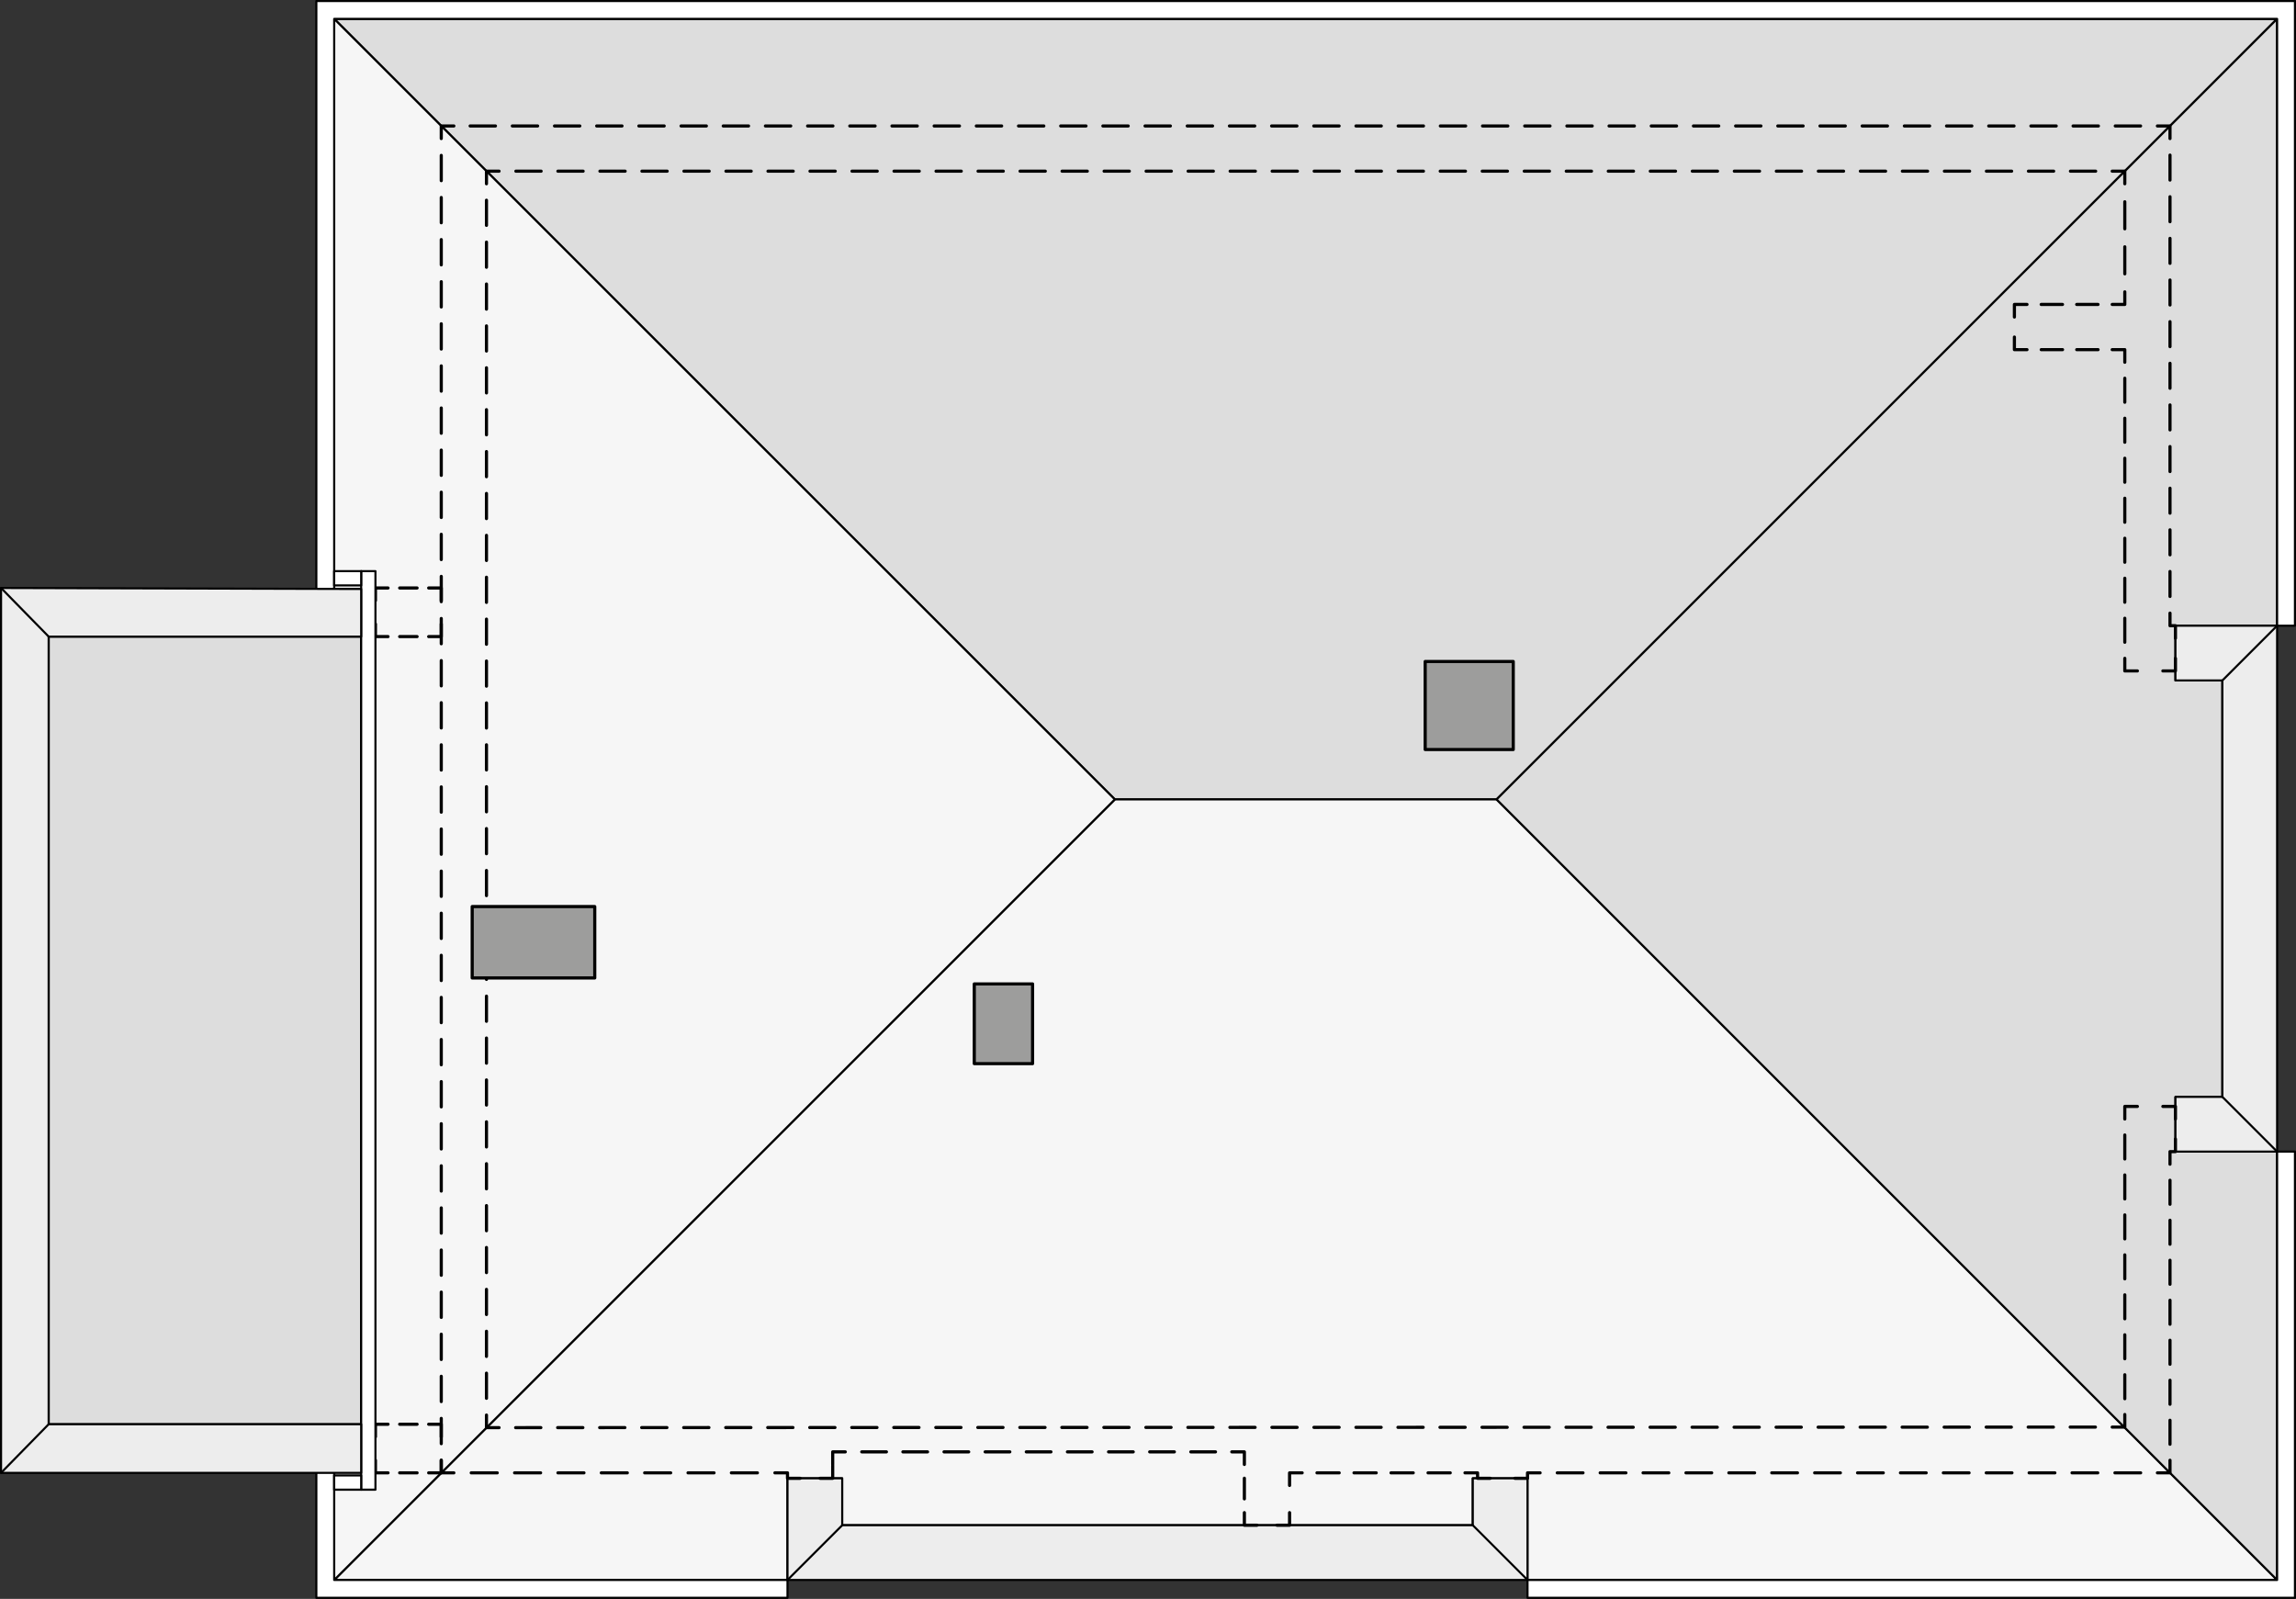 <?xml version="1.0" encoding="UTF-8"?><svg id="a" xmlns="http://www.w3.org/2000/svg" viewBox="0 0 547.02 380.91"><rect x="0" y="0" width="547.02" height="380.91" fill="#333333" stroke="none"/><rect x="11.59" y="151.66" width="74.46" height="187.65" style="fill:#ddd; stroke:#000; stroke-linecap:round; stroke-linejoin:round; stroke-width:.5px;"/><polygon points="79.62 4.5 265.61 190.45 356.56 190.45 542.52 4.5 79.62 4.5 79.62 4.5 79.62 4.5" style="fill:#ddd; stroke:#000; stroke-linecap:round; stroke-linejoin:round; stroke-width:.5px;"/><polygon points="79.62 376.41 187.62 376.41 187.62 352.19 200.62 352.19 200.62 363.37 350.89 363.37 350.89 352.19 363.89 352.19 363.89 376.41 542.52 376.41 356.56 190.45 265.61 190.45 79.62 376.41" style="fill:#f6f6f6; stroke:#000; stroke-linecap:round; stroke-linejoin:round; stroke-width:.5px;"/><polygon points="542.52 149.07 542.52 4.5 356.56 190.45 542.52 376.41 542.52 274.36 518.3 274.36 518.3 261.36 529.48 261.36 529.48 162.11 518.3 162.11 518.3 149.11 542.52 149.07" style="fill:#ddd; stroke:#000; stroke-linecap:round; stroke-linejoin:round; stroke-width:.5px;"/><polygon points="79.62 4.5 79.62 140.32 86.05 140.32 86.05 350.65 79.62 350.65 79.62 376.41 265.61 190.45 79.62 4.5" style="fill:#f6f6f6; stroke:#000; stroke-linecap:round; stroke-linejoin:round; stroke-width:.5px;"/><polygon points="350.89 352.19 350.89 363.37 200.66 363.37 200.66 352.19 187.62 352.19 187.62 376.41 363.93 376.41 363.93 352.19 350.89 352.19" style="fill:#ededed; stroke:#000; stroke-linecap:round; stroke-linejoin:round; stroke-width:.5px;"/><polygon points="518.3 162.11 529.48 162.11 529.48 261.32 518.3 261.32 518.3 274.36 542.52 274.36 542.52 149.07 518.3 149.07 518.3 162.11" style="fill:#ededed; stroke:#000; stroke-linecap:round; stroke-linejoin:round; stroke-width:.5px;"/><line x1="448.97" y1="376.41" x2="363.93" y2="376.41" style="fill:none; stroke:#000; stroke-linecap:round; stroke-linejoin:round; stroke-width:.5px;"/><polyline points="307.24 353.89 307.24 350.89 310.24 350.89" style="fill:none; stroke:#000; stroke-linecap:round; stroke-linejoin:round; stroke-width:.75px;"/><line x1="313.77" y1="350.89" x2="347.27" y2="350.89" style="fill:none; stroke:#000; stroke-dasharray:0 0 5.29 3.53; stroke-linecap:round; stroke-linejoin:round; stroke-width:.75px;"/><polyline points="349.03 350.89 352.03 350.89 352.03 352.19 355.03 352.19" style="fill:none; stroke:#000; stroke-linecap:round; stroke-linejoin:round; stroke-width:.75px;"/><polyline points="360.93 352.19 363.93 352.19 363.93 350.89 366.93 350.89" style="fill:none; stroke:#000; stroke-linecap:round; stroke-linejoin:round; stroke-width:.75px;"/><line x1="371.02" y1="350.89" x2="511.96" y2="350.89" style="fill:none; stroke:#000; stroke-dasharray:0 0 6.13 4.09; stroke-linecap:round; stroke-linejoin:round; stroke-width:.75px;"/><polyline points="514 350.89 517 350.89 517 347.89" style="fill:none; stroke:#000; stroke-linecap:round; stroke-linejoin:round; stroke-width:.75px;"/><line x1="517" y1="344.08" x2="517" y2="279.27" style="fill:none; stroke:#000; stroke-dasharray:0 0 5.72 3.81; stroke-linecap:round; stroke-linejoin:round; stroke-width:.75px;"/><polyline points="517 277.36 517 274.36 518.3 274.36 518.3 271.36" style="fill:none; stroke:#000; stroke-linecap:round; stroke-linejoin:round; stroke-width:.75px;"/><polyline points="518.3 266.59 518.3 263.59 515.3 263.59" style="fill:none; stroke:#000; stroke-linecap:round; stroke-linejoin:round; stroke-width:.75px;"/><polyline points="509.23 263.59 506.23 263.59 506.23 266.59" style="fill:none; stroke:#000; stroke-linecap:round; stroke-linejoin:round; stroke-width:.75px;"/><line x1="506.23" y1="270.4" x2="506.23" y2="335.08" style="fill:none; stroke:#000; stroke-dasharray:0 0 5.71 3.81; stroke-linecap:round; stroke-linejoin:round; stroke-width:.75px;"/><polyline points="506.23 336.99 506.23 339.99 503.23 339.99" style="fill:none; stroke:#000; stroke-linecap:round; stroke-linejoin:round; stroke-width:.75px;"/><line x1="499.23" y1="339.99" x2="120.91" y2="340.12" style="fill:none; stroke:#000; stroke-dasharray:0 0 6.01 4; stroke-linecap:round; stroke-linejoin:round; stroke-width:.75px;"/><polyline points="118.9 340.12 115.9 340.12 115.9 337.12" style="fill:none; stroke:#000; stroke-linecap:round; stroke-linejoin:round; stroke-width:.75px;"/><line x1="115.9" y1="333.13" x2="115.9" y2="45.78" style="fill:none; stroke:#000; stroke-dasharray:0 0 5.99 3.99; stroke-linecap:round; stroke-linejoin:round; stroke-width:.75px;"/><polyline points="115.9 43.78 115.9 40.78 118.9 40.78" style="fill:none; stroke:#000; stroke-linecap:round; stroke-linejoin:round; stroke-width:.75px;"/><line x1="122.91" y1="40.78" x2="501.23" y2="40.78" style="fill:none; stroke:#000; stroke-dasharray:0 0 6.01 4; stroke-linecap:round; stroke-linejoin:round; stroke-width:.75px;"/><polyline points="503.23 40.78 506.23 40.78 506.23 43.78" style="fill:none; stroke:#000; stroke-linecap:round; stroke-linejoin:round; stroke-width:.75px;"/><line x1="506.23" y1="48.07" x2="506.23" y2="67.38" style="fill:none; stroke:#000; stroke-dasharray:0 0 6.44 4.29; stroke-linecap:round; stroke-linejoin:round; stroke-width:.75px;"/><polyline points="506.23 69.53 506.23 72.53 503.23 72.53" style="fill:none; stroke:#000; stroke-linecap:round; stroke-linejoin:round; stroke-width:.75px;"/><line x1="499.85" y1="72.53" x2="484.63" y2="72.53" style="fill:none; stroke:#000; stroke-dasharray:0 0 5.08 3.38; stroke-linecap:round; stroke-linejoin:round; stroke-width:.75px;"/><polyline points="482.93 72.53 479.93 72.53 479.93 75.53" style="fill:none; stroke:#000; stroke-linecap:round; stroke-linejoin:round; stroke-width:.75px;"/><polyline points="479.93 80.3 479.93 83.3 482.93 83.3" style="fill:none; stroke:#000; stroke-linecap:round; stroke-linejoin:round; stroke-width:.75px;"/><line x1="486.32" y1="83.3" x2="501.54" y2="83.3" style="fill:none; stroke:#000; stroke-dasharray:0 0 5.08 3.38; stroke-linecap:round; stroke-linejoin:round; stroke-width:.75px;"/><polyline points="503.23 83.3 506.23 83.3 506.23 86.3" style="fill:none; stroke:#000; stroke-linecap:round; stroke-linejoin:round; stroke-width:.75px;"/><line x1="506.23" y1="90.11" x2="506.23" y2="154.93" style="fill:none; stroke:#000; stroke-dasharray:0 0 5.72 3.81; stroke-linecap:round; stroke-linejoin:round; stroke-width:.75px;"/><polyline points="506.23 156.84 506.23 159.84 509.23 159.84" style="fill:none; stroke:#000; stroke-linecap:round; stroke-linejoin:round; stroke-width:.75px;"/><polyline points="515.3 159.84 518.3 159.84 518.3 156.84" style="fill:none; stroke:#000; stroke-linecap:round; stroke-linejoin:round; stroke-width:.75px;"/><polyline points="518.3 152.07 518.3 149.07 517 149.07 517 146.07" style="fill:none; stroke:#000; stroke-linecap:round; stroke-linejoin:round; stroke-width:.75px;"/><line x1="517" y1="142.1" x2="517" y2="34.99" style="fill:none; stroke:#000; stroke-dasharray:0 0 5.95 3.97; stroke-linecap:round; stroke-linejoin:round; stroke-width:.75px;"/><polyline points="517 33.01 517 30.01 514 30.01" style="fill:none; stroke:#000; stroke-linecap:round; stroke-linejoin:round; stroke-width:.75px;"/><line x1="509.99" y1="30.01" x2="110.14" y2="30.01" style="fill:none; stroke:#000; stroke-dasharray:0 0 6.03 4.02; stroke-linecap:round; stroke-linejoin:round; stroke-width:.75px;"/><polyline points="108.13 30.01 105.13 30.01 105.13 33.01" style="fill:none; stroke:#000; stroke-linecap:round; stroke-linejoin:round; stroke-width:.75px;"/><line x1="105.13" y1="37.02" x2="105.13" y2="345.88" style="fill:none; stroke:#000; stroke-dasharray:0 0 6.02 4.01; stroke-linecap:round; stroke-linejoin:round; stroke-width:.75px;"/><polyline points="105.13 347.89 105.13 350.89 108.13 350.89" style="fill:none; stroke:#000; stroke-linecap:round; stroke-linejoin:round; stroke-width:.75px;"/><line x1="112.27" y1="350.89" x2="182.56" y2="350.89" style="fill:none; stroke:#000; stroke-dasharray:0 0 6.2 4.13; stroke-linecap:round; stroke-linejoin:round; stroke-width:.75px;"/><polyline points="184.62 350.89 187.62 350.89 187.62 352.19 190.62 352.19" style="fill:none; stroke:#000; stroke-linecap:round; stroke-linejoin:round; stroke-width:.75px;"/><polyline points="195.39 352.19 198.39 352.19 198.39 349.19" style="fill:none; stroke:#000; stroke-linecap:round; stroke-linejoin:round; stroke-width:.75px;"/><polyline points="198.39 348.89 198.39 345.89 201.39 345.89" style="fill:none; stroke:#000; stroke-linecap:round; stroke-linejoin:round; stroke-width:.75px;"/><line x1="205.31" y1="345.89" x2="291.52" y2="345.89" style="fill:none; stroke:#000; stroke-dasharray:0 0 5.88 3.92; stroke-linecap:round; stroke-linejoin:round; stroke-width:.75px;"/><polyline points="293.47 345.89 296.47 345.89 296.47 348.89" style="fill:none; stroke:#000; stroke-linecap:round; stroke-linejoin:round; stroke-width:.75px;"/><line x1="296.47" y1="352.17" x2="296.47" y2="358.73" style="fill:none; stroke:#000; stroke-dasharray:0 0 4.92 3.28; stroke-linecap:round; stroke-linejoin:round; stroke-width:.75px;"/><polyline points="296.47 360.37 296.47 363.37 299.47 363.37" style="fill:none; stroke:#000; stroke-linecap:round; stroke-linejoin:round; stroke-width:.75px;"/><polyline points="304.24 363.37 307.24 363.37 307.24 360.37" style="fill:none; stroke:#000; stroke-linecap:round; stroke-linejoin:round; stroke-width:.75px;"/><polyline points="105.13 143.08 105.13 140.08 102.13 140.08" style="fill:none; stroke:#000; stroke-linecap:round; stroke-linejoin:round; stroke-width:.75px;"/><line x1="99.37" y1="140.08" x2="93.84" y2="140.08" style="fill:none; stroke:#000; stroke-dasharray:0 0 4.15 2.77; stroke-linecap:round; stroke-linejoin:round; stroke-width:.75px;"/><polyline points="92.45 140.08 89.45 140.08 89.45 143.08" style="fill:none; stroke:#000; stroke-linecap:round; stroke-linejoin:round; stroke-width:.75px;"/><polyline points="89.45 148.66 89.45 151.66 92.45 151.66" style="fill:none; stroke:#000; stroke-linecap:round; stroke-linejoin:round; stroke-width:.75px;"/><line x1="95.22" y1="151.66" x2="100.75" y2="151.66" style="fill:none; stroke:#000; stroke-dasharray:0 0 4.15 2.77; stroke-linecap:round; stroke-linejoin:round; stroke-width:.75px;"/><polyline points="102.13 151.66 105.13 151.66 105.13 148.66" style="fill:none; stroke:#000; stroke-linecap:round; stroke-linejoin:round; stroke-width:.75px;"/><polyline points="105.13 347.89 105.13 350.89 102.13 350.89" style="fill:none; stroke:#000; stroke-linecap:round; stroke-linejoin:round; stroke-width:.75px;"/><line x1="99.37" y1="350.89" x2="93.84" y2="350.89" style="fill:none; stroke:#000; stroke-dasharray:0 0 4.15 2.77; stroke-linecap:round; stroke-linejoin:round; stroke-width:.75px;"/><polyline points="92.45 350.89 89.45 350.89 89.45 347.89" style="fill:none; stroke:#000; stroke-linecap:round; stroke-linejoin:round; stroke-width:.75px;"/><polyline points="89.45 342.31 89.45 339.31 92.45 339.31" style="fill:none; stroke:#000; stroke-linecap:round; stroke-linejoin:round; stroke-width:.75px;"/><line x1="95.22" y1="339.31" x2="100.75" y2="339.31" style="fill:none; stroke:#000; stroke-dasharray:0 0 4.15 2.77; stroke-linecap:round; stroke-linejoin:round; stroke-width:.75px;"/><polyline points="102.13 339.31 105.13 339.31 105.13 342.31" style="fill:none; stroke:#000; stroke-linecap:round; stroke-linejoin:round; stroke-width:.75px;"/><polygon points="363.93 376.41 363.93 380.66 546.77 380.66 546.77 274.36 542.52 274.36 542.52 376.41 363.93 376.41" style="fill:#fff; stroke:#000; stroke-linecap:round; stroke-linejoin:round; stroke-width:.5px;"/><polygon points="75.37 .25 75.37 140.32 79.62 140.32 79.62 4.5 542.52 4.5 542.52 149.07 546.77 149.07 546.77 .25 75.37 .25" style="fill:#fff; stroke:#000; stroke-linecap:round; stroke-linejoin:round; stroke-width:.5px;"/><polygon points="79.62 350.65 75.37 350.65 75.37 380.66 187.62 380.66 187.62 376.41 79.62 376.41 79.62 350.65" style="fill:#fff; stroke:#000; stroke-linecap:round; stroke-linejoin:round; stroke-width:.5px;"/><rect x="86.05" y="136.07" width="3.4" height="218.83" style="fill:#fff; stroke:#000; stroke-linecap:round; stroke-linejoin:round; stroke-width:.5px;"/><rect x="79.62" y="136.07" width="6.43" height="3.4" style="fill:#fff; stroke:#000; stroke-linecap:round; stroke-linejoin:round; stroke-width:.5px;"/><rect x="79.62" y="351.5" width="6.43" height="3.4" style="fill:#fff; stroke:#000; stroke-linecap:round; stroke-linejoin:round; stroke-width:.5px;"/><polygon points="86.05 151.66 86.05 140.32 .25 140.08 .25 350.89 86.05 350.89 86.05 339.31 11.59 339.31 11.59 151.66 86.05 151.66" style="fill:#ededed; stroke:#000; stroke-linecap:round; stroke-linejoin:round; stroke-width:.5px;"/><line x1="529.48" y1="162.11" x2="542.52" y2="149.07" style="fill:none; stroke:#000; stroke-linecap:round; stroke-linejoin:round; stroke-width:.5px;"/><line x1="529.48" y1="261.32" x2="542.52" y2="274.36" style="fill:none; stroke:#000; stroke-linecap:round; stroke-linejoin:round; stroke-width:.5px;"/><line x1="350.89" y1="363.37" x2="363.93" y2="376.41" style="fill:none; stroke:#000; stroke-linecap:round; stroke-linejoin:round; stroke-width:.5px;"/><line x1="200.66" y1="363.37" x2="187.62" y2="376.41" style="fill:none; stroke:#000; stroke-linecap:round; stroke-linejoin:round; stroke-width:.5px;"/><line x1=".25" y1="350.89" x2="11.59" y2="339.31" style="fill:none; stroke:#000; stroke-linecap:round; stroke-linejoin:round; stroke-width:.5px;"/><line x1=".25" y1="140.08" x2="11.59" y2="151.66" style="fill:none; stroke:#000; stroke-linecap:round; stroke-linejoin:round; stroke-width:.5px;"/><rect x="112.5" y="215.98" width="29.2" height="17.01" style="fill:#9d9d9c; stroke:#000; stroke-linecap:round; stroke-linejoin:round; stroke-width:.75px;"/><rect x="339.55" y="157.59" width="20.98" height="20.98" style="fill:#9d9d9c; stroke:#000; stroke-linecap:round; stroke-linejoin:round; stroke-width:.75px;"/><rect x="232.12" y="234.41" width="13.89" height="18.99" style="fill:#9d9d9c; stroke:#000; stroke-linecap:round; stroke-linejoin:round; stroke-width:.75px;"/></svg>
